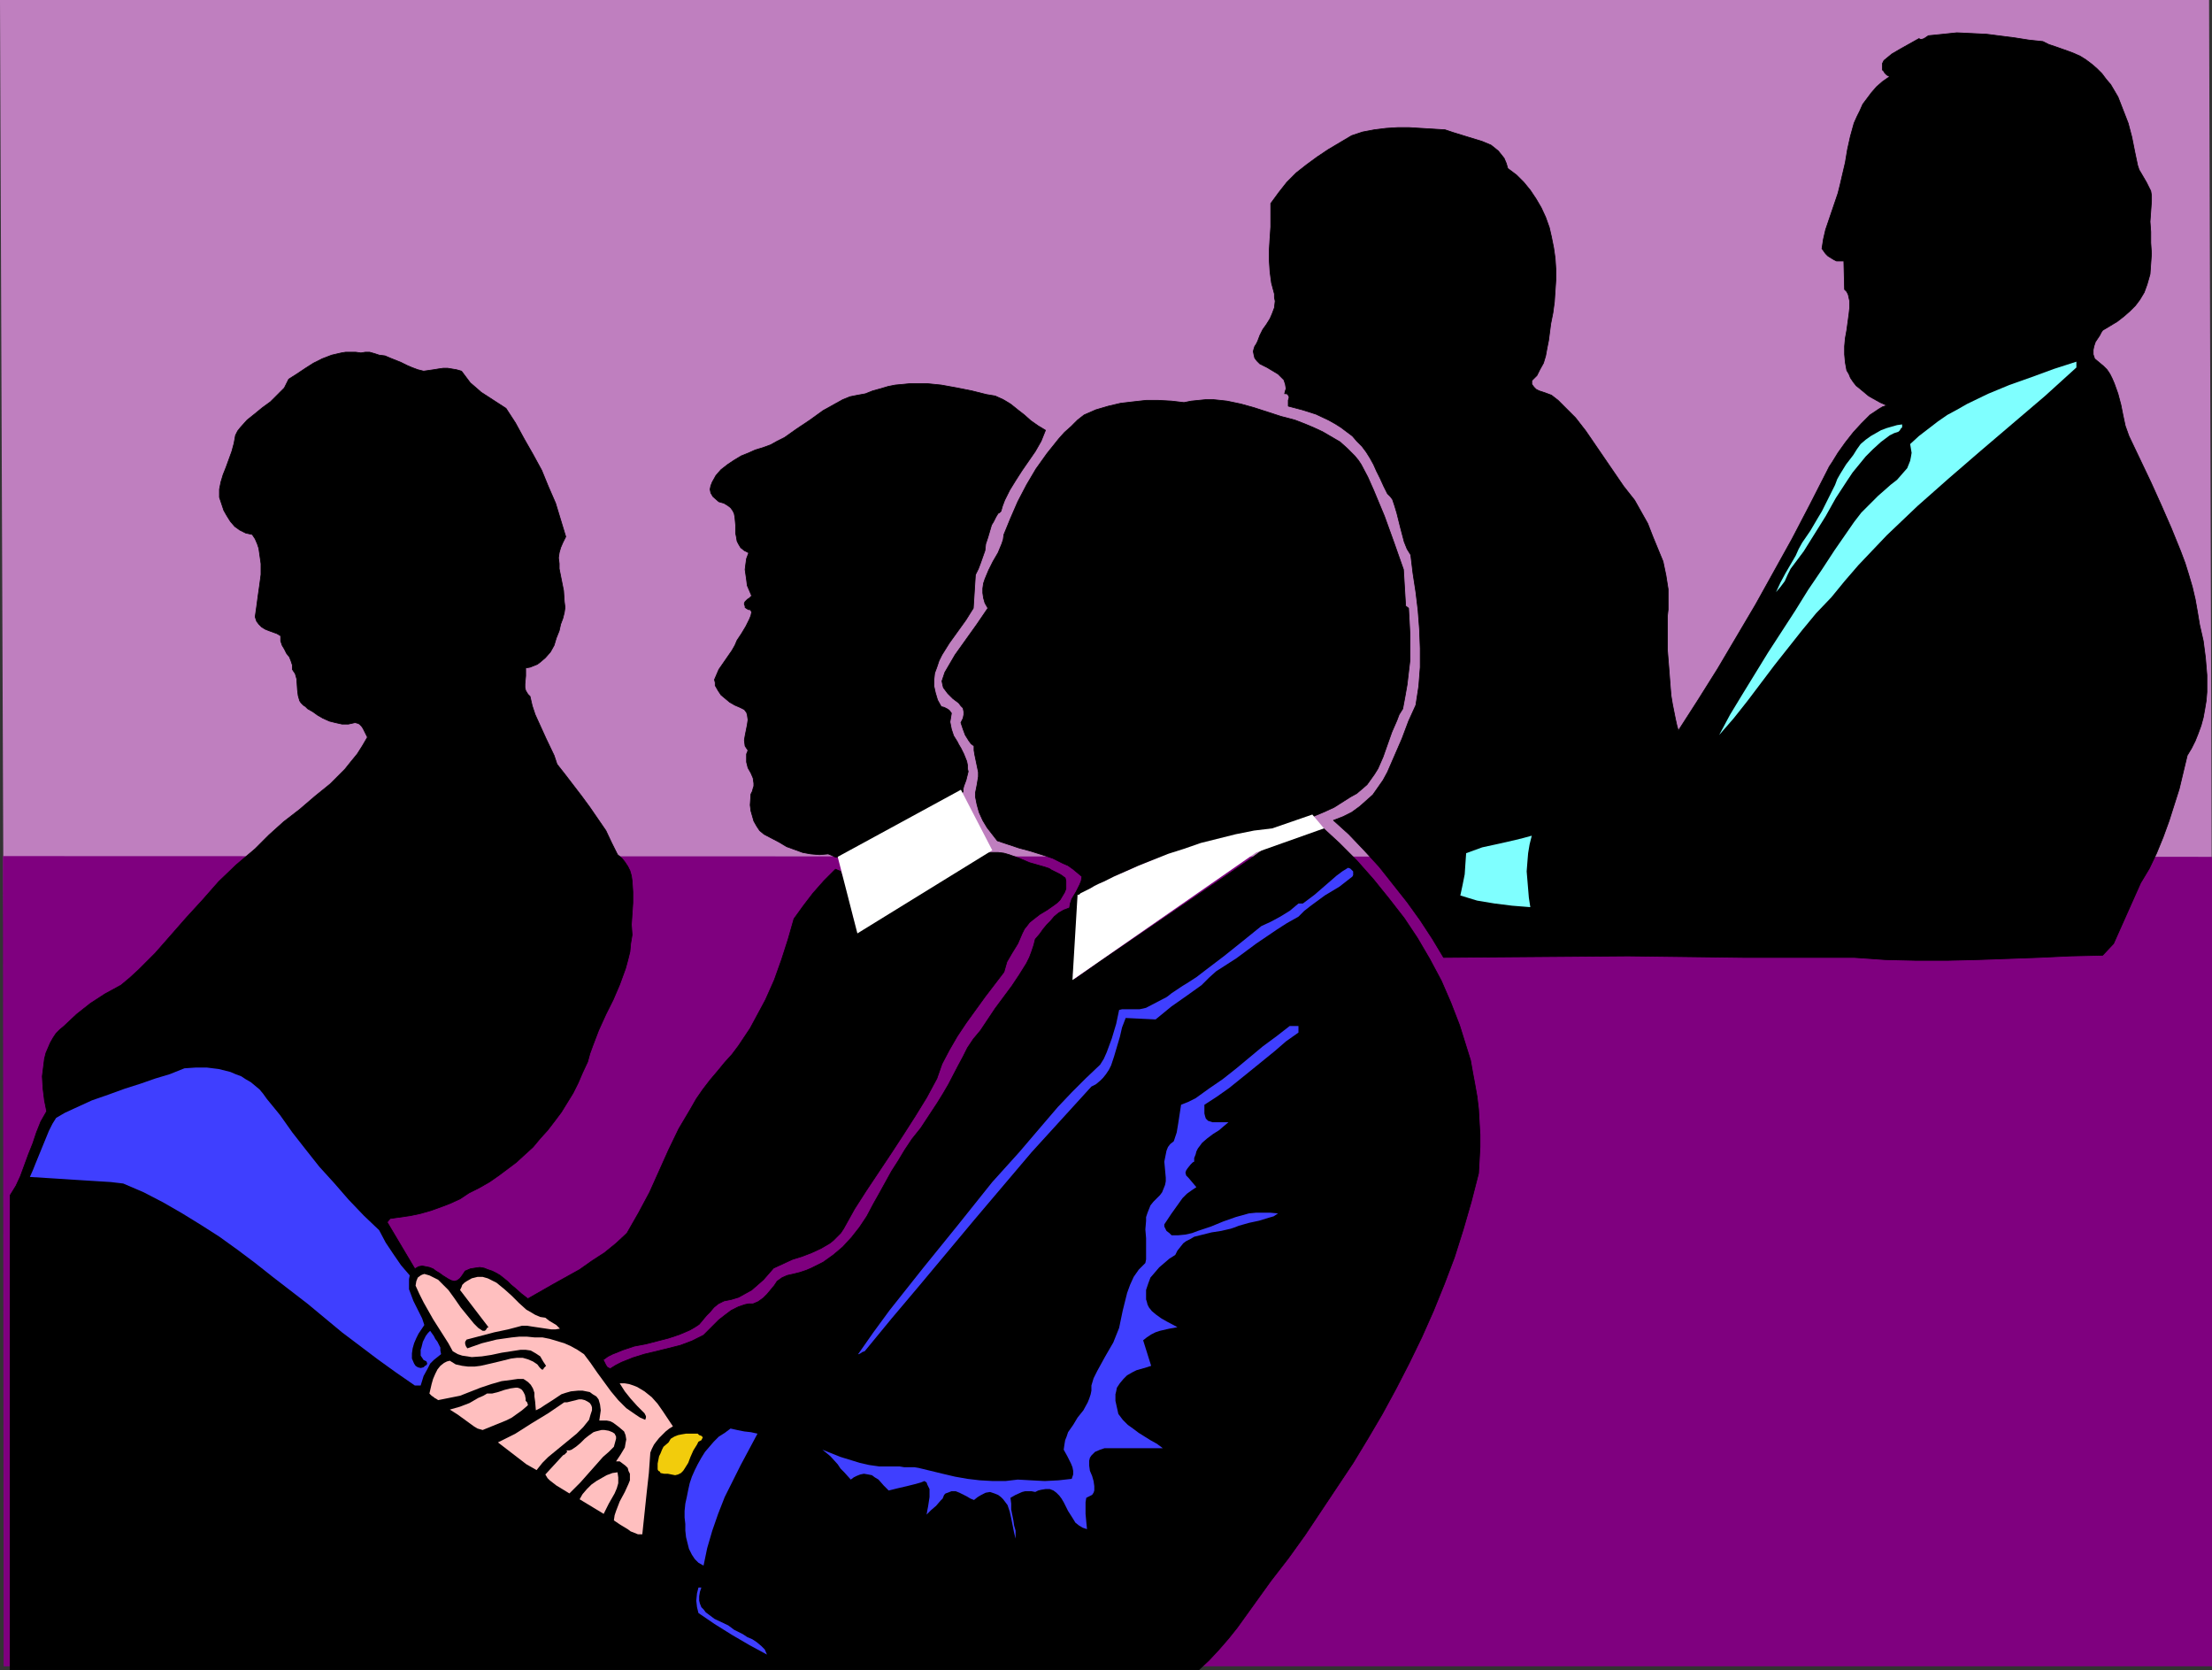 <?xml version="1.0" encoding="UTF-8" standalone="no"?>
<svg
   version="1.0"
   width="129.724mm"
   height="97.932mm"
   id="svg21"
   sodipodi:docname="Seminar 3.wmf"
   xmlns:inkscape="http://www.inkscape.org/namespaces/inkscape"
   xmlns:sodipodi="http://sodipodi.sourceforge.net/DTD/sodipodi-0.dtd"
   xmlns="http://www.w3.org/2000/svg"
   xmlns:svg="http://www.w3.org/2000/svg">
  <rect width="100%" height="100%" fill="#333333" stroke="none"/>
  <sodipodi:namedview
     id="namedview21"
     pagecolor="#ffffff"
     bordercolor="#000000"
     borderopacity="0.25"
     inkscape:showpageshadow="2"
     inkscape:pageopacity="0.0"
     inkscape:pagecheckerboard="0"
     inkscape:deskcolor="#d1d1d1"
     inkscape:document-units="mm" />
  <defs
     id="defs1">
    <pattern
       id="WMFhbasepattern"
       patternUnits="userSpaceOnUse"
       width="6"
       height="6"
       x="0"
       y="0" />
  </defs>
  <path
     style="fill:#bf7fbf;fill-opacity:1;fill-rule:evenodd;stroke:none"
     d="M 490.294,211.853 489.647,0 H 0 l 0.808,211.853 z"
     id="path1" />
  <path
     style="fill:#7f007f;fill-opacity:1;fill-rule:evenodd;stroke:none"
     d="M 490.294,369.248 V 189.876 L 0.646,189.714 0.808,369.248 Z"
     id="path2" />
  <path
     style="fill:#000000;fill-opacity:1;fill-rule:evenodd;stroke:#000000;stroke-width:0.162px;stroke-linecap:round;stroke-linejoin:round;stroke-miterlimit:4;stroke-dasharray:none;stroke-opacity:1"
     d="m 207.817,244.334 1.293,-2.101 1.131,-1.939 2.101,-4.04 1.131,-2.101 0.97,-1.939 1.293,-1.939 1.616,-1.939 1.616,-2.424 1.616,-2.424 3.717,-5.009 1.616,-2.424 1.616,-2.586 0.646,-1.293 0.485,-1.293 0.485,-1.454 0.323,-1.293 0.97,-1.131 0.808,-1.131 0.808,-0.97 0.808,-0.808 0.808,-0.97 0.97,-0.808 1.131,-0.646 1.293,-0.485 0.162,-0.97 0.323,-0.97 0.97,-1.616 0.808,-1.616 0.323,-0.808 0.162,-0.97 -0.97,-0.808 -0.97,-0.808 -1.131,-0.808 -1.131,-0.485 -2.262,-1.131 -2.424,-0.808 -2.586,-0.808 -2.424,-0.646 -2.424,-0.808 -2.424,-0.808 -1.131,-1.454 -1.131,-1.454 -0.97,-1.616 -0.808,-1.778 -0.485,-1.778 -0.323,-1.616 v -0.97 l 0.323,-1.616 0.162,-0.97 0.162,-0.97 v -0.97 l -0.808,-3.878 -0.162,-0.97 v -0.97 l -0.646,-0.485 -0.485,-0.646 -0.808,-1.293 -0.485,-1.293 -0.485,-1.454 0.485,-0.97 0.162,-0.808 v -0.646 l -0.162,-0.808 -0.485,-0.485 -0.485,-0.646 -1.293,-0.97 -1.131,-1.131 -0.485,-0.646 -0.485,-0.646 -0.162,-0.646 -0.162,-0.808 0.323,-0.97 0.323,-0.97 1.131,-1.939 1.131,-1.939 2.424,-3.394 2.424,-3.394 2.424,-3.555 -0.646,-1.131 -0.323,-1.131 -0.162,-1.131 v -0.97 l 0.162,-1.131 0.323,-0.97 0.808,-1.939 0.97,-1.939 1.131,-1.939 0.808,-1.939 0.323,-0.97 0.162,-1.131 1.454,-3.555 1.616,-3.717 1.939,-3.717 2.101,-3.555 2.424,-3.394 2.586,-3.232 1.293,-1.454 1.454,-1.293 1.454,-1.454 1.454,-1.131 2.586,-1.131 2.747,-0.808 2.747,-0.646 2.747,-0.323 2.909,-0.323 h 2.747 l 2.909,0.162 2.747,0.323 1.616,-0.323 1.616,-0.162 1.616,-0.162 h 1.616 l 1.616,0.162 1.454,0.162 3.07,0.646 2.909,0.808 5.979,1.939 3.07,0.808 2.101,0.808 1.939,0.808 2.101,0.97 1.939,1.131 1.939,1.131 1.616,1.454 1.616,1.616 0.808,0.97 0.646,0.97 1.454,2.747 1.293,2.909 2.424,5.817 2.101,5.817 2.101,5.979 0.485,8.08 0.646,0.485 0.162,2.909 0.162,3.07 v 2.747 2.747 l -0.323,2.747 -0.323,2.747 -0.485,2.747 -0.485,2.586 -0.808,1.293 -0.485,1.293 -1.131,2.586 -1.939,5.494 -1.131,2.586 -0.808,1.293 -0.808,1.131 -0.808,1.131 -1.131,0.97 -1.131,0.97 -1.454,0.808 -1.778,1.131 -1.778,1.131 -2.101,0.97 -1.939,0.808 -1.939,0.808 -2.101,0.646 -4.202,1.131 -4.202,0.97 -4.202,0.808 -4.202,0.97 -4.363,1.131 -3.232,0.808 -3.232,0.97 -3.232,1.131 -2.909,1.131 -3.07,1.293 -2.909,1.293 -2.909,1.454 -3.07,1.454 -0.808,0.97 -0.808,0.97 -0.485,1.131 -0.485,1.131 -0.162,1.131 -0.162,1.293 -0.162,2.586 v 2.586 l -0.162,2.586 -0.323,2.424 -0.323,1.293 -0.323,1.131 0.162,0.646 0.162,0.323 0.162,0.162 5.494,-3.878 5.494,-3.717 11.15,-7.595 11.15,-7.595 5.656,-3.878 5.494,-4.04 2.586,-0.646 2.586,-0.808 2.586,-0.808 2.424,-0.97 4.04,3.717 3.878,3.878 3.717,4.202 3.394,4.202 3.394,4.363 2.909,4.363 2.747,4.686 2.586,4.848 2.101,4.848 1.939,5.01 1.616,5.171 0.808,2.586 0.485,2.747 0.485,2.586 0.485,2.747 0.323,2.747 0.162,2.909 0.162,2.747 v 2.747 l -0.162,2.909 -0.162,2.909 -1.616,6.302 -1.778,6.141 -1.939,6.141 -2.262,5.979 -2.424,5.979 -2.586,5.817 -2.747,5.656 -2.909,5.656 -3.07,5.656 -3.232,5.494 -3.232,5.333 -3.555,5.333 -3.555,5.333 -3.555,5.333 -3.717,5.171 -3.878,5.01 -3.717,5.171 -3.717,5.171 -1.939,2.424 -2.101,2.424 -2.262,2.424 -2.262,2.101 H 2.262 V 264.857 l 1.293,-2.101 0.97,-2.101 1.778,-4.848 0.97,-2.424 0.808,-2.424 0.97,-2.424 1.293,-2.262 -0.485,-2.424 -0.323,-2.586 -0.162,-2.747 0.323,-2.586 0.162,-1.293 0.323,-1.293 0.485,-1.131 0.485,-1.131 0.646,-1.131 0.646,-0.97 0.808,-0.808 0.97,-0.808 2.747,-2.586 3.07,-2.424 3.232,-2.101 1.778,-0.97 1.778,-0.97 1.939,-1.616 1.939,-1.778 3.717,-3.717 6.949,-7.918 3.555,-3.878 3.555,-4.04 3.878,-3.717 2.101,-1.778 2.101,-1.778 1.454,-1.454 1.616,-1.616 3.232,-2.909 3.555,-2.747 3.394,-2.909 3.394,-2.747 1.616,-1.616 1.616,-1.616 1.293,-1.616 1.454,-1.778 1.131,-1.778 1.131,-1.939 -0.485,-0.97 -0.485,-0.97 -0.323,-0.485 -0.485,-0.485 -0.323,-0.162 -0.646,-0.162 -1.454,0.323 h -1.454 l -1.454,-0.323 -1.293,-0.323 -1.454,-0.646 -1.131,-0.646 -1.131,-0.808 -1.131,-0.646 -0.485,-0.485 -0.485,-0.323 -0.485,-0.485 -0.323,-0.485 -0.323,-1.131 -0.162,-1.293 -0.162,-2.424 -0.323,-1.131 -0.323,-0.485 -0.323,-0.485 v -0.97 l -0.323,-0.97 -0.323,-0.808 -0.646,-0.808 -0.485,-0.97 -0.485,-0.808 -0.323,-0.97 v -1.131 l -0.808,-0.485 -1.778,-0.646 -0.808,-0.323 -0.808,-0.485 -0.646,-0.646 -0.485,-0.646 -0.323,-0.97 0.162,-1.131 0.162,-1.131 0.323,-2.424 0.323,-2.262 0.323,-2.424 v -2.424 l -0.323,-2.262 -0.162,-1.131 -0.323,-0.97 -0.485,-1.131 -0.646,-0.97 -1.454,-0.323 -1.293,-0.646 -1.131,-0.808 -0.97,-1.131 -0.808,-1.293 -0.646,-1.131 -0.485,-1.454 -0.485,-1.454 v -1.778 l 0.323,-1.616 0.485,-1.616 0.646,-1.616 0.646,-1.778 0.646,-1.778 0.485,-1.778 0.323,-1.778 0.485,-0.97 0.646,-0.808 1.454,-1.616 1.616,-1.293 1.778,-1.454 1.778,-1.293 1.616,-1.616 1.454,-1.454 0.485,-0.97 0.485,-0.97 1.778,-1.131 1.939,-1.293 1.778,-1.131 1.939,-0.97 2.101,-0.808 2.101,-0.485 0.97,-0.162 h 1.131 1.131 l 1.131,0.162 0.97,-0.162 h 0.97 l 1.131,0.323 0.97,0.323 1.293,0.162 1.131,0.485 2.424,0.97 1.293,0.646 1.131,0.485 1.293,0.485 1.293,0.323 2.262,-0.323 0.97,-0.162 1.131,-0.162 h 0.97 l 0.97,0.162 0.97,0.162 1.131,0.323 0.97,1.293 0.97,1.293 1.131,0.97 1.293,1.131 2.747,1.778 2.747,1.778 2.101,3.232 1.939,3.555 1.939,3.394 1.939,3.555 1.454,3.555 1.616,3.717 1.131,3.717 1.131,3.717 -0.646,1.293 -0.485,1.131 -0.323,1.131 -0.162,1.131 0.162,1.293 v 1.131 l 0.485,2.424 0.485,2.424 0.162,2.424 0.162,1.293 -0.162,1.131 -0.323,1.293 -0.485,1.293 -0.323,1.454 -0.646,1.616 -0.485,1.616 -0.808,1.454 -1.131,1.293 -1.131,0.97 -0.646,0.485 -0.808,0.323 -0.808,0.323 -0.97,0.162 v 0.808 0.97 l -0.162,1.778 v 0.808 l 0.162,0.646 0.485,0.808 0.485,0.485 0.485,2.101 0.646,1.939 0.808,1.778 0.808,1.778 0.808,1.778 1.778,3.717 0.646,1.939 1.778,2.262 3.717,4.848 1.778,2.424 1.778,2.586 1.778,2.586 1.293,2.747 1.293,2.586 0.97,0.808 0.646,0.808 0.646,0.97 0.485,0.97 0.323,1.131 0.162,1.131 0.162,2.424 v 2.424 l -0.162,2.424 -0.162,2.424 0.162,2.262 -0.323,1.939 -0.162,1.778 -0.485,1.939 -0.485,1.778 -1.293,3.555 -1.454,3.394 -1.616,3.232 -1.616,3.555 -1.293,3.394 -0.646,1.778 -0.485,1.778 -1.131,2.424 -0.97,2.262 -1.131,2.262 -1.293,2.101 -1.293,2.101 -1.454,1.939 -1.616,2.101 -1.616,1.778 -1.616,1.939 -1.778,1.616 -1.939,1.778 -1.939,1.454 -1.939,1.454 -2.101,1.454 -2.262,1.293 -2.262,1.131 -1.939,1.293 -2.101,0.97 -2.101,0.808 -2.262,0.808 -2.262,0.646 -2.262,0.485 -4.525,0.646 -0.646,0.808 6.141,10.342 0.808,-0.485 0.808,-0.162 0.808,0.162 0.808,0.162 0.808,0.323 0.646,0.485 0.808,0.485 0.646,0.485 1.293,0.808 0.646,0.323 0.646,0.162 0.646,-0.162 0.646,-0.485 0.485,-0.646 0.323,-0.485 0.323,-0.485 1.131,-0.485 0.97,-0.162 1.131,-0.162 0.97,0.162 0.808,0.323 0.97,0.323 0.97,0.485 0.808,0.485 1.616,1.293 0.808,0.808 0.808,0.646 1.454,1.293 1.454,1.131 5.656,-3.232 5.818,-3.232 2.747,-1.939 2.747,-1.778 2.586,-2.101 2.424,-2.262 1.293,-2.262 1.293,-2.262 2.424,-4.525 4.202,-9.373 2.262,-4.686 2.586,-4.363 1.293,-2.262 1.454,-2.101 1.616,-2.101 1.778,-2.101 1.454,-1.778 1.616,-1.778 1.454,-1.939 1.293,-1.939 1.293,-1.939 1.131,-2.101 2.262,-4.202 1.939,-4.363 1.616,-4.525 1.454,-4.525 1.293,-4.525 2.101,-2.909 2.101,-2.747 2.424,-2.747 1.293,-1.293 1.293,-1.293 1.131,0.485 0.646,1.616 0.646,1.616 0.646,3.394 0.485,1.778 0.323,1.778 0.646,1.454 0.808,1.616 6.141,-3.717 6.302,-3.878 6.141,-3.878 6.141,-3.717 0.97,-0.808 0.97,-0.808 0.97,-0.485 0.97,-0.162 h 1.131 0.97 l 1.293,0.162 1.131,0.323 2.262,0.808 2.262,0.97 2.262,0.646 1.131,0.323 0.97,0.323 0.485,0.323 0.646,0.323 1.293,0.646 0.485,0.323 0.646,0.485 0.162,0.646 v 0.646 1.131 l -0.323,0.808 -0.485,0.808 -0.485,0.808 -0.646,0.646 -0.646,0.485 -1.616,1.131 -1.616,0.97 -1.454,1.131 -0.808,0.646 -0.485,0.646 -0.646,0.808 -0.485,0.97 -0.485,1.131 -0.485,1.131 -1.293,2.101 -1.131,1.939 -0.323,1.131 -0.323,1.131 -4.202,5.494 -2.101,2.909 -2.101,2.909 -1.939,2.909 -1.778,3.07 -1.616,3.07 -1.131,3.232 -2.262,4.202 -2.586,4.202 -2.586,4.04 -2.747,4.202 -5.494,8.241 -2.586,4.04 -2.424,4.363 -0.646,0.97 -0.808,0.808 -0.808,0.808 -0.808,0.646 -1.939,1.131 -2.101,0.97 -2.101,0.808 -2.101,0.646 -2.101,0.97 -2.101,0.97 -2.262,2.586 -1.293,1.131 -1.293,1.131 -1.454,0.808 -1.454,0.808 -1.616,0.485 -1.616,0.323 -1.293,0.646 -0.97,0.808 -0.808,0.97 -0.808,0.808 -0.808,0.97 -0.808,0.97 -0.97,0.646 -1.131,0.646 -1.131,0.485 -1.131,0.485 -2.424,0.808 -5.01,1.293 -2.586,0.485 -2.424,0.808 -2.424,0.97 -0.97,0.485 -1.131,0.808 0.162,0.162 0.162,0.323 0.323,0.646 0.323,0.485 0.323,0.162 0.323,0.162 1.293,-0.808 1.293,-0.646 2.424,-0.97 2.586,-0.808 2.747,-0.646 5.171,-1.293 2.586,-0.97 1.293,-0.646 1.293,-0.646 1.131,-1.131 0.485,-0.485 0.646,-0.646 1.131,-1.131 1.454,-1.131 1.293,-0.97 1.616,-0.808 1.454,-0.485 0.808,-0.162 h 0.97 l 1.131,-0.485 1.131,-0.808 0.808,-0.808 0.808,-0.97 0.808,-0.97 0.646,-0.97 1.131,-0.808 1.131,-0.485 1.454,-0.323 1.293,-0.323 1.454,-0.485 1.131,-0.485 1.293,-0.646 1.293,-0.646 2.262,-1.616 2.101,-1.778 1.939,-2.101 1.778,-2.262 1.616,-2.424 1.454,-2.747 1.454,-2.586 2.586,-4.686 1.454,-2.262 1.454,-2.424 1.616,-2.424 1.939,-2.424 z"
     id="path3" />
  <path
     style="fill:#3f3fff;fill-opacity:1;fill-rule:evenodd;stroke:none"
     d="m 12.443,247.728 1.939,-1.131 2.101,-0.97 3.878,-1.778 3.717,-1.293 3.555,-1.293 3.555,-1.131 3.232,-1.131 3.232,-0.97 3.232,-1.293 2.424,-0.162 h 2.586 l 2.586,0.323 2.586,0.646 1.131,0.485 1.293,0.485 0.97,0.646 1.131,0.646 0.97,0.808 0.97,0.808 0.808,0.97 0.808,1.131 2.909,3.555 2.747,3.878 2.909,3.717 3.07,3.878 3.232,3.555 3.232,3.717 3.394,3.555 3.394,3.232 1.454,2.747 1.616,2.424 1.778,2.586 1.939,2.262 -0.162,0.808 v 0.808 1.454 l 0.485,1.293 0.485,1.293 1.293,2.586 0.646,1.293 0.485,1.454 -1.293,1.939 -0.485,0.97 -0.485,1.131 -0.323,1.131 -0.162,1.131 v 1.131 l 0.485,1.131 0.323,0.485 0.485,0.323 0.646,0.162 0.646,-0.162 0.323,-0.323 0.323,-0.162 0.162,-0.323 -0.162,-0.485 -0.646,-0.323 -0.323,-0.485 -0.323,-0.485 v -0.646 -0.646 l 0.162,-0.485 0.323,-1.293 0.323,-0.646 0.323,-0.646 0.485,-0.646 0.485,-0.485 0.808,1.131 0.323,0.646 0.485,0.646 0.646,1.293 v 0.646 l 0.162,0.808 -0.808,0.646 -0.808,0.646 -0.808,0.808 -0.485,0.97 -0.97,1.778 -0.646,2.101 h -1.293 l -4.202,-2.909 -4.04,-2.909 -7.918,-5.979 -7.595,-6.302 -7.757,-5.979 -3.878,-3.07 -3.878,-2.909 -4.04,-2.909 -4.04,-2.586 -4.202,-2.586 -4.202,-2.424 -4.363,-2.262 -4.525,-1.939 -2.747,-0.323 -2.586,-0.162 -5.171,-0.323 -5.01,-0.323 -5.171,-0.323 0.646,-1.454 0.646,-1.616 1.454,-3.555 1.454,-3.555 0.808,-1.616 z"
     id="path4" />
  <path
     style="fill:#ffbfbf;fill-opacity:1;fill-rule:evenodd;stroke:none"
     d="m 94.051,282.309 1.131,0.323 0.97,0.485 0.97,0.485 0.808,0.808 1.454,1.454 1.293,1.778 1.454,2.101 1.454,1.778 1.454,1.778 0.97,0.97 0.97,0.646 h 0.485 l 0.323,-0.323 0.162,-0.323 0.323,-0.162 -6.302,-8.241 0.323,-0.646 0.162,-0.485 0.485,-0.485 0.485,-0.323 1.131,-0.646 1.293,-0.323 h 1.131 l 1.131,0.323 0.97,0.485 0.97,0.485 1.778,1.454 1.616,1.454 1.616,1.616 1.616,1.454 1.131,0.646 0.808,0.485 1.131,0.485 1.131,0.162 0.808,0.646 0.808,0.485 0.808,0.485 0.808,0.808 -0.97,0.162 h -0.97 l -4.363,-0.646 -0.97,-0.162 h -1.131 l -3.07,0.808 -3.07,0.646 -6.141,1.616 -0.323,0.485 v 0.485 l 0.162,0.485 0.323,0.485 3.232,-1.131 3.232,-0.808 3.394,-0.485 1.616,-0.162 h 1.778 l 1.616,0.162 h 1.778 l 1.616,0.323 1.616,0.485 1.616,0.485 1.454,0.646 1.454,0.808 1.454,0.97 1.454,1.939 1.454,2.101 3.07,4.202 1.616,1.939 1.778,1.778 2.101,1.454 0.97,0.646 1.131,0.485 0.162,-0.485 v -0.323 l -0.162,-0.323 -0.162,-0.323 -1.616,-1.616 -1.454,-1.616 -1.293,-1.616 -1.131,-1.778 h 1.131 l 0.97,0.162 0.97,0.323 0.808,0.323 0.808,0.485 0.808,0.485 1.616,1.293 1.293,1.454 1.131,1.616 2.262,3.394 -0.808,0.485 -0.808,0.646 -0.646,0.646 -0.808,0.808 -0.646,0.808 -0.485,0.646 -0.485,0.97 -0.323,0.808 -0.323,4.525 -0.485,4.363 -0.97,9.211 h -0.97 l -0.808,-0.323 -0.808,-0.323 -0.646,-0.485 -1.616,-0.97 -1.454,-0.97 0.162,-1.131 0.323,-0.97 0.808,-2.101 1.131,-2.101 0.808,-1.778 0.323,-0.808 v -0.808 -0.646 l -0.323,-0.646 -0.162,-0.646 -0.485,-0.485 -0.646,-0.485 -0.646,-0.485 h -0.808 l 0.97,-1.454 0.485,-0.808 0.485,-0.808 0.162,-0.97 0.162,-0.808 -0.162,-0.97 -0.323,-0.808 -1.131,-0.97 -1.293,-0.97 -0.646,-0.323 -0.808,-0.162 h -0.808 -0.808 l 0.162,-1.131 0.162,-1.131 -0.162,-1.293 -0.323,-1.131 -0.485,-0.646 -0.808,-0.485 -0.646,-0.485 -0.808,-0.162 -0.808,-0.162 h -0.97 l -1.616,0.162 -1.131,0.323 -0.97,0.323 -1.939,1.293 -1.778,1.131 -0.97,0.646 -0.97,0.485 -0.162,-1.939 -0.162,-1.131 v -0.808 l -0.323,-0.97 -0.485,-0.808 -0.646,-0.646 -0.97,-0.646 h -1.293 l -1.131,0.162 -2.424,0.323 -2.262,0.646 -2.424,0.808 -4.525,1.778 -2.424,0.485 -2.424,0.485 -0.485,-0.323 -0.323,-0.162 -0.162,-0.162 -0.485,-0.323 -0.485,-0.485 0.485,-2.101 0.323,-1.131 0.485,-1.131 0.485,-0.97 0.646,-0.808 0.808,-0.646 0.646,-0.323 0.646,-0.162 1.293,0.808 1.454,0.323 1.293,0.162 h 1.454 l 1.293,-0.162 1.454,-0.323 2.747,-0.646 2.586,-0.646 1.293,-0.162 h 1.293 l 1.131,0.323 1.131,0.485 0.97,0.646 0.485,0.646 0.485,0.485 h 0.323 l 0.162,-0.323 0.485,-0.485 -0.646,-0.97 -0.646,-1.131 -0.97,-0.646 -1.131,-0.646 -1.131,-0.162 h -1.131 l -2.101,0.323 -2.101,0.323 -2.262,0.485 -2.101,0.323 -2.262,0.162 -0.97,-0.162 -1.131,-0.162 -0.97,-0.323 -1.131,-0.646 -0.97,-1.778 -1.131,-1.778 -1.131,-1.778 -1.131,-1.778 -2.101,-3.717 -0.97,-1.939 -0.808,-1.778 0.162,-0.97 0.323,-0.808 0.646,-0.485 0.323,-0.162 z"
     id="path5" />
  <path
     style="fill:#ffbfbf;fill-opacity:1;fill-rule:evenodd;stroke:none"
     d="m 107.949,308.811 h 0.646 0.485 l 1.293,-0.323 1.454,-0.485 1.293,-0.323 1.131,-0.162 h 0.485 l 0.485,0.162 0.485,0.323 0.323,0.485 0.323,0.646 0.162,0.808 v 0.162 0.323 l 0.323,0.323 0.162,0.485 v 0.162 l -0.162,0.162 -1.131,0.97 -1.131,0.808 -1.131,0.808 -1.293,0.646 -5.171,2.101 -1.131,-0.323 -0.808,-0.485 -1.778,-1.293 -1.778,-1.293 -1.778,-1.131 2.262,-0.646 2.101,-0.808 1.939,-1.131 1.131,-0.485 z"
     id="path6" />
  <path
     style="fill:#ffbfbf;fill-opacity:1;fill-rule:evenodd;stroke:none"
     d="m 125.078,310.75 h 0.646 l 0.646,-0.162 1.293,-0.323 0.646,-0.162 h 0.646 l 0.646,0.162 0.646,0.323 0.485,0.323 0.323,0.485 0.162,0.485 v 0.646 l -0.323,0.97 -0.323,1.131 -1.293,1.616 -1.454,1.454 -6.302,5.171 -1.293,1.293 -1.293,1.616 -2.262,-1.293 -2.101,-1.616 -2.101,-1.616 -2.101,-1.616 3.878,-1.939 3.555,-2.262 3.717,-2.262 z"
     id="path7" />
  <path
     style="fill:#ffbfbf;fill-opacity:1;fill-rule:evenodd;stroke:none"
     d="m 124.593,322.708 0.323,-0.323 h 0.162 l 0.162,-0.162 0.323,-0.323 0.162,-0.162 -0.162,-0.323 h 0.646 l 0.485,-0.162 0.97,-0.646 0.97,-0.808 0.97,-0.97 0.808,-0.646 1.131,-0.808 0.485,-0.162 0.646,-0.162 0.646,-0.162 h 0.646 l 0.97,0.162 0.808,0.323 0.485,0.323 0.162,0.323 0.162,0.323 v 0.485 l -0.485,1.778 -1.131,1.131 -1.293,1.131 -5.01,5.656 -1.293,1.293 -1.131,1.131 -2.909,-1.778 -1.454,-1.131 -0.485,-0.485 -0.485,-0.808 z"
     id="path8" />
  <path
     style="fill:#ffbfbf;fill-opacity:1;fill-rule:evenodd;stroke:none"
     d="m 136.875,326.264 0.162,1.131 v 1.293 l -0.323,1.131 -0.485,1.131 -1.293,2.262 -1.131,2.262 -5.333,-3.232 0.646,-1.131 0.97,-1.131 0.97,-0.97 1.131,-0.808 1.131,-0.646 1.131,-0.646 1.293,-0.485 z"
     id="path9" />
  <path
     style="fill:#f2cc0c;fill-opacity:1;fill-rule:evenodd;stroke:none"
     d="m 148.187,319.638 0.485,-0.808 0.808,-0.485 0.808,-0.323 0.808,-0.162 0.97,-0.162 h 0.808 1.778 l 0.323,0.323 0.485,0.162 0.162,0.162 0.162,0.162 -0.162,0.323 -0.162,0.323 -0.646,0.323 -0.323,0.646 -0.808,1.293 -0.646,1.454 -0.485,1.293 -0.808,1.293 -0.323,0.485 -0.485,0.485 -0.646,0.323 -0.646,0.162 -0.808,-0.162 -0.808,-0.162 h -0.808 l -0.808,-0.162 -0.162,-0.323 -0.323,-0.162 -0.162,-0.323 v -0.485 -0.808 l 0.162,-0.808 0.162,-0.808 0.323,-0.646 0.323,-0.808 0.323,-0.646 z"
     id="path10" />
  <path
     style="fill:#3f3fff;fill-opacity:1;fill-rule:evenodd;stroke:none"
     d="m 161.923,316.568 1.454,0.323 1.616,0.323 1.454,0.162 1.454,0.323 -3.717,6.949 -1.778,3.555 -1.778,3.555 -1.454,3.717 -1.293,3.717 -1.131,3.878 -0.808,3.878 -1.131,-0.646 -0.808,-0.808 -0.646,-0.97 -0.646,-1.293 -0.323,-1.293 -0.323,-1.293 -0.162,-1.454 v -1.454 l -0.162,-1.454 v -1.454 l 0.162,-1.616 0.323,-1.454 0.323,-1.616 0.323,-1.454 0.485,-1.454 0.646,-1.454 0.646,-1.293 0.808,-1.454 0.808,-1.293 1.939,-2.262 1.131,-1.131 1.293,-0.808 z"
     id="path11" />
  <path
     style="fill:#3f3fff;fill-opacity:1;fill-rule:evenodd;stroke:none"
     d="m 154.813,351.796 h 0.646 l -0.323,0.97 -0.162,0.97 v 0.97 l 0.162,0.646 0.323,0.808 0.485,0.485 0.485,0.646 0.646,0.485 1.293,0.97 3.07,1.454 1.293,0.97 0.97,0.485 0.97,0.485 0.97,0.646 1.131,0.485 0.97,0.646 0.97,0.808 0.808,0.808 0.485,1.131 -3.878,-2.101 -3.878,-2.262 -3.878,-2.424 -3.555,-2.424 -0.323,-1.293 -0.162,-1.454 0.162,-1.616 z"
     id="path12" />
  <path
     style="fill:#000000;fill-opacity:1;fill-rule:evenodd;stroke:#000000;stroke-width:0.162px;stroke-linecap:round;stroke-linejoin:round;stroke-miterlimit:4;stroke-dasharray:none;stroke-opacity:1"
     d="m 167.417,99.705 1.616,-0.485 1.778,-0.646 1.454,-0.808 1.616,-0.808 2.747,-1.939 2.909,-1.939 2.909,-2.101 2.909,-1.616 1.454,-0.808 1.616,-0.646 1.616,-0.323 1.778,-0.323 1.616,-0.646 1.778,-0.485 1.616,-0.485 1.616,-0.323 1.778,-0.162 1.616,-0.162 h 3.555 l 3.232,0.323 3.555,0.646 3.232,0.646 3.232,0.808 0.97,0.162 0.97,0.162 1.778,0.808 1.616,0.97 1.616,1.293 1.454,1.131 1.454,1.293 1.616,1.131 1.616,0.97 -0.97,2.424 -1.293,2.262 -2.909,4.202 -1.454,2.262 -1.293,2.101 -1.131,2.262 -0.485,1.293 -0.323,1.131 -0.323,0.323 -0.323,0.162 -0.485,0.808 -0.485,0.97 -0.485,0.808 -0.808,2.747 -0.485,1.454 -0.162,1.454 -0.97,2.747 -0.485,1.293 -0.646,1.293 v -0.162 l -0.485,7.595 -1.616,2.586 -3.717,5.171 -1.616,2.586 -0.646,1.293 -0.485,1.454 -0.485,1.293 -0.162,1.454 v 1.454 l 0.323,1.454 0.485,1.616 0.808,1.454 0.646,0.162 0.646,0.323 0.485,0.323 0.485,0.646 -0.162,0.97 -0.162,0.97 0.162,0.808 0.162,0.808 0.485,1.454 0.808,1.293 0.323,0.646 0.485,0.808 0.646,1.293 0.323,0.808 0.323,0.808 0.162,0.808 v 0.808 l 0.162,0.646 -0.162,0.646 -0.323,1.293 -0.485,1.293 -0.162,0.646 v 0.646 l -4.525,2.747 -4.686,2.586 -4.848,2.586 -2.424,1.131 -2.424,1.131 -1.293,0.808 -1.293,0.808 -1.454,0.97 -1.131,0.808 -1.454,0.646 -0.646,0.162 -0.808,0.162 h -0.646 l -0.808,-0.162 -0.646,-0.323 -0.808,-0.323 -1.939,0.162 -1.939,-0.162 -1.778,-0.323 -1.778,-0.646 -1.778,-0.646 -1.616,-0.97 -3.394,-1.778 -0.97,-0.808 -0.646,-0.97 -0.646,-1.131 -0.323,-1.131 -0.323,-1.131 -0.162,-1.293 0.162,-2.424 0.323,-0.646 0.162,-0.646 0.162,-0.485 v -0.646 l -0.162,-1.131 -0.485,-1.131 -0.646,-1.131 -0.323,-1.293 v -0.485 -0.646 -0.646 l 0.323,-0.808 -0.323,-0.485 -0.323,-0.485 -0.162,-1.293 0.162,-0.97 0.485,-2.424 0.162,-1.131 -0.162,-1.131 -0.162,-0.485 -0.485,-0.646 -0.97,-0.485 -1.131,-0.485 -1.131,-0.646 -0.97,-0.808 -0.97,-0.808 -0.646,-0.97 -0.646,-1.131 v -0.646 l -0.162,-0.646 0.485,-1.131 0.485,-1.131 1.454,-2.101 1.454,-2.101 0.646,-1.131 0.485,-1.131 0.97,-1.454 0.485,-0.808 0.485,-0.808 0.808,-1.616 0.323,-0.808 0.162,-0.808 -0.323,-0.485 h -0.323 l -0.323,-0.162 -0.485,-0.323 v -0.323 l -0.162,-0.323 v -0.323 l 0.162,-0.323 0.485,-0.485 0.485,-0.323 0.485,-0.485 -0.485,-1.131 -0.485,-1.131 -0.162,-1.293 -0.162,-1.131 -0.162,-1.131 0.162,-1.293 0.162,-1.131 0.485,-1.293 -0.97,-0.485 -0.808,-0.646 -0.485,-0.808 -0.323,-0.646 -0.162,-0.97 -0.162,-0.808 v -1.778 l -0.162,-1.778 -0.162,-0.808 -0.323,-0.646 -0.485,-0.646 -0.646,-0.485 -0.808,-0.485 -1.131,-0.323 -1.293,-1.131 -0.485,-0.808 -0.162,-0.808 0.162,-0.808 0.323,-0.808 0.808,-1.454 1.131,-1.293 1.454,-1.131 1.454,-0.97 1.616,-0.97 1.616,-0.646 z"
     id="path13" />
  <path
     style="fill:#3f3fff;fill-opacity:1;fill-rule:evenodd;stroke:none"
     d="m 199.414,324.971 0.97,0.162 h 2.262 l 0.97,0.162 5.333,1.293 2.747,0.646 2.747,0.485 2.747,0.323 2.909,0.162 h 2.747 l 2.747,-0.323 2.909,0.162 3.07,0.162 3.07,-0.162 1.454,-0.162 1.454,-0.162 0.323,-0.97 v -0.808 l -0.162,-0.808 -0.323,-0.808 -0.808,-1.616 -0.808,-1.454 0.162,-1.131 0.162,-0.97 0.323,-0.808 0.323,-0.97 1.131,-1.616 0.97,-1.616 1.293,-1.616 0.97,-1.778 0.323,-0.808 0.323,-0.97 0.162,-0.808 v -1.131 l 0.485,-1.616 0.808,-1.616 1.778,-3.232 1.778,-3.07 0.646,-1.616 0.646,-1.616 0.808,-3.878 0.485,-1.939 0.485,-1.939 0.646,-1.778 0.808,-1.778 1.131,-1.616 0.646,-0.646 0.808,-0.808 0.162,-0.808 v -0.97 -1.778 -1.939 l -0.162,-1.939 0.162,-1.939 v -0.808 l 0.323,-0.97 0.323,-0.808 0.323,-0.808 0.646,-0.808 0.808,-0.808 0.646,-0.646 0.485,-0.646 0.323,-0.808 0.323,-0.808 0.162,-0.808 v -0.808 l -0.162,-1.778 -0.162,-1.778 0.162,-0.808 0.162,-0.808 0.162,-0.808 0.323,-0.808 0.485,-0.646 0.808,-0.646 0.323,-0.97 0.323,-0.97 0.323,-1.939 0.323,-2.101 0.323,-2.101 1.616,-0.646 1.616,-0.808 2.909,-2.101 3.07,-2.101 3.07,-2.424 2.909,-2.424 2.909,-2.424 3.07,-2.262 2.909,-2.262 h 1.939 v 1.454 l -2.747,1.939 -2.424,2.101 -5.171,4.202 -5.01,4.04 -2.747,1.939 -2.747,1.778 v 1.293 0.646 l 0.162,0.646 0.162,0.485 0.485,0.485 0.485,0.162 0.485,0.162 h 3.555 l -0.97,0.808 -1.131,0.97 -1.293,0.808 -1.293,0.97 -1.131,0.97 -0.97,1.293 -0.323,0.646 -0.162,0.646 -0.323,0.808 v 0.808 l -0.323,0.162 -0.485,0.485 -0.646,0.808 -0.323,0.485 -0.162,0.485 0.162,0.646 0.485,0.485 1.778,2.101 -0.97,0.646 -1.131,0.808 -0.97,0.97 -0.808,1.131 -1.616,2.262 -1.616,2.424 v 0.485 l 0.162,0.323 0.323,0.646 0.646,0.485 0.485,0.485 h 1.454 l 1.616,-0.162 1.454,-0.323 1.293,-0.485 2.909,-0.97 2.747,-1.131 2.747,-0.97 2.909,-0.808 1.616,-0.162 h 1.454 1.616 l 1.778,0.162 -0.97,0.646 -1.131,0.323 -2.101,0.646 -2.262,0.485 -2.262,0.646 -0.808,0.323 -0.97,0.323 -2.101,0.485 -2.101,0.323 -1.939,0.485 -1.939,0.485 -0.808,0.485 -0.97,0.485 -0.646,0.485 -0.646,0.808 -0.646,0.808 -0.485,0.97 -1.293,0.808 -1.131,0.97 -1.131,0.97 -0.97,1.131 -0.97,1.131 -0.485,1.293 -0.485,1.454 v 1.293 0.808 l 0.162,0.485 0.162,0.646 0.323,0.646 0.646,0.808 0.97,0.808 1.131,0.808 1.131,0.646 2.424,1.293 -0.808,0.162 -0.97,0.162 -2.101,0.485 -0.97,0.323 -0.97,0.485 -0.97,0.646 -0.808,0.646 1.778,5.656 -0.97,0.323 -2.262,0.646 -0.97,0.485 -1.131,0.646 -0.808,0.808 -0.808,0.97 -0.646,0.97 -0.162,0.808 -0.162,0.646 v 1.454 l 0.323,1.454 0.323,1.454 0.97,1.293 1.131,1.131 1.131,0.808 1.293,0.97 2.586,1.616 1.454,0.808 1.293,0.97 h -12.928 l -0.97,0.323 -1.131,0.485 -0.485,0.485 -0.323,0.323 -0.323,0.485 -0.162,0.646 v 0.485 0.646 l 0.162,1.131 0.485,1.131 0.323,1.131 0.162,1.131 v 0.485 0.485 l -0.162,0.485 -0.323,0.485 -0.646,0.323 -0.646,0.323 -0.162,0.97 v 0.808 1.778 l 0.162,1.778 0.162,1.616 -0.97,-0.323 -0.808,-0.485 -0.808,-0.646 -0.485,-0.808 -1.131,-1.778 -0.97,-1.939 -0.485,-0.808 -0.485,-0.646 -0.646,-0.646 -0.646,-0.485 -0.808,-0.323 h -0.97 l -0.97,0.162 -0.646,0.162 -0.646,0.323 -0.808,-0.162 h -0.808 -0.646 l -0.646,0.162 -1.454,0.646 -1.131,0.646 0.162,1.293 v 1.293 l 0.485,2.424 0.162,1.131 0.323,1.131 v 0.97 0.808 l -0.323,-1.293 -0.323,-1.616 -0.323,-1.616 -0.323,-1.454 -0.485,-1.454 -0.485,-0.646 -0.485,-0.646 -0.485,-0.485 -0.646,-0.485 -0.808,-0.323 -0.97,-0.323 -0.97,0.162 -0.97,0.485 -0.808,0.485 -0.808,0.646 -0.808,-0.323 -0.808,-0.485 -1.616,-0.808 -0.808,-0.323 h -0.97 l -0.808,0.323 -0.485,0.162 -0.323,0.323 -0.323,0.808 -0.485,0.485 -0.97,1.131 -1.131,0.97 -0.97,0.97 0.162,-0.97 0.162,-0.808 0.323,-2.101 v -0.808 -0.97 l -0.485,-0.97 -0.162,-0.485 -0.485,-0.323 -0.808,0.323 -1.131,0.323 -1.939,0.485 -2.101,0.485 -1.939,0.485 -1.131,-1.131 -1.131,-1.293 -0.808,-0.485 -0.646,-0.485 -0.808,-0.162 -0.97,-0.162 -0.808,0.162 -0.808,0.323 -0.646,0.323 -0.646,0.485 -1.454,-1.616 -0.808,-0.808 -0.646,-0.97 -1.616,-1.778 -0.97,-0.808 -0.808,-0.646 4.04,1.616 2.101,0.646 2.101,0.646 2.101,0.485 2.262,0.323 h 2.262 z"
     id="path14" />
  <path
     style="fill:#3f3fff;fill-opacity:1;fill-rule:evenodd;stroke:none"
     d="m 219.937,261.948 5.979,-6.625 5.656,-6.625 2.909,-3.394 3.07,-3.232 3.07,-3.07 3.232,-3.07 0.808,-1.293 0.646,-1.454 1.131,-3.07 0.97,-3.232 0.646,-3.07 0.646,-0.162 h 0.808 3.07 l 0.808,-0.162 0.646,-0.162 3.717,-1.939 0.646,-0.323 0.485,-0.323 0.808,-0.646 0.485,-0.323 0.485,-0.323 0.97,-0.646 0.485,-0.323 0.808,-0.485 2.262,-1.454 2.101,-1.616 4.04,-3.07 4.04,-3.232 4.202,-3.394 2.101,-0.97 2.101,-1.131 2.101,-1.293 1.939,-1.616 h 0.97 l 2.586,-1.939 2.424,-2.101 2.424,-2.101 1.293,-0.97 1.293,-0.808 0.485,0.162 0.485,0.485 0.162,0.162 v 0.323 0.485 l -0.162,0.323 -2.909,2.262 -3.232,1.939 -3.07,2.262 -1.454,1.131 -1.293,1.293 -2.586,1.454 -2.262,1.454 -4.525,3.07 -4.363,3.232 -2.262,1.454 -2.262,1.454 -1.616,1.454 -1.616,1.616 -3.394,2.424 -1.616,1.131 -1.616,1.131 -1.778,1.454 -1.778,1.454 -6.626,-0.323 -0.808,2.101 -0.485,2.101 -1.293,4.363 -0.646,1.939 -0.485,0.97 -0.646,0.97 -0.646,0.808 -0.646,0.646 -0.97,0.808 -0.97,0.485 -6.626,7.272 -6.626,7.272 -6.302,7.433 -6.302,7.433 -12.282,14.705 -6.141,7.272 -5.979,7.272 -0.485,0.162 -0.485,0.323 -0.323,0.162 h -0.162 v 0 l 3.394,-4.848 3.555,-4.848 3.717,-4.686 3.717,-4.686 7.595,-9.373 3.878,-4.848 z"
     id="path15" />
  <path
     style="fill:#000000;fill-opacity:1;fill-rule:evenodd;stroke:#000000;stroke-width:0.162px;stroke-linecap:round;stroke-linejoin:round;stroke-miterlimit:4;stroke-dasharray:none;stroke-opacity:1"
     d="m 282.476,65.123 -0.646,-2.424 -0.323,-2.424 -0.162,-2.424 v -2.586 l 0.162,-2.586 0.162,-2.424 v -2.586 -2.586 l 1.778,-2.424 1.778,-2.262 2.101,-2.101 2.262,-1.778 2.424,-1.778 2.424,-1.616 5.171,-3.07 2.424,-0.808 2.586,-0.485 2.586,-0.323 2.586,-0.162 h 2.586 l 2.586,0.162 5.333,0.323 1.939,0.646 2.101,0.646 2.101,0.646 2.101,0.646 1.939,0.808 0.808,0.646 0.808,0.646 0.646,0.808 0.646,0.808 0.485,1.131 0.323,1.131 1.939,1.454 1.616,1.616 1.454,1.778 1.293,1.939 1.131,1.939 0.97,2.101 0.808,2.262 0.485,2.101 0.485,2.424 0.323,2.262 0.162,2.424 v 2.424 l -0.162,2.424 -0.162,2.424 -0.323,2.424 -0.485,2.424 -0.485,3.717 -0.323,1.616 -0.323,1.778 -0.485,1.616 -0.808,1.454 -0.646,1.293 -1.131,1.131 v 0.808 l 0.485,0.646 0.485,0.485 0.646,0.323 1.454,0.485 1.293,0.485 1.454,1.131 1.293,1.293 1.293,1.293 1.293,1.293 2.262,2.909 2.101,3.07 4.202,6.141 2.101,3.07 2.424,3.07 2.909,5.171 1.131,2.909 1.131,2.747 1.131,2.747 0.646,3.07 0.485,3.07 v 1.616 1.616 1.293 l -0.162,1.454 v 1.616 3.717 2.101 l 0.323,4.04 0.323,4.202 0.162,1.939 0.323,1.939 0.323,1.616 0.323,1.616 0.323,1.454 0.323,1.131 4.363,-6.787 4.363,-6.949 4.202,-7.11 4.202,-7.11 4.04,-7.272 4.04,-7.272 3.878,-7.433 3.878,-7.595 0.485,-0.97 0.646,-0.97 1.293,-2.101 1.616,-2.262 1.778,-2.262 1.778,-1.939 1.939,-1.939 0.97,-0.646 0.97,-0.646 0.808,-0.485 0.97,-0.323 -1.454,-0.646 -1.454,-0.808 -1.131,-0.646 -0.97,-0.808 -0.97,-0.808 -0.808,-0.646 -0.646,-0.808 -0.646,-0.97 -0.323,-0.808 -0.485,-0.808 -0.323,-1.778 -0.162,-1.778 v -1.778 l 0.162,-1.778 0.323,-1.778 0.485,-3.555 0.162,-1.454 v -1.454 l -0.323,-1.454 -0.323,-0.646 -0.485,-0.485 -0.162,-6.302 h -0.808 -0.808 l -0.646,-0.323 -1.293,-0.808 -0.485,-0.485 -0.808,-1.131 0.323,-2.101 0.485,-2.101 2.747,-8.08 0.485,-1.939 0.485,-2.101 0.646,-2.747 0.485,-2.909 0.646,-2.909 0.808,-2.909 0.646,-1.454 0.646,-1.293 0.646,-1.454 0.97,-1.293 0.97,-1.293 1.131,-1.293 1.293,-1.131 1.616,-1.131 -0.646,-0.323 -0.485,-0.485 -0.162,-0.323 -0.323,-0.323 v -0.485 -0.485 -0.485 l 0.323,-0.646 1.778,-1.454 1.939,-1.131 4.04,-2.262 0.323,0.162 h 0.323 l 0.485,-0.162 0.97,-0.646 3.232,-0.323 3.07,-0.323 3.394,0.162 3.232,0.162 6.302,0.808 3.07,0.485 3.07,0.323 1.293,0.646 1.454,0.485 2.747,0.97 1.293,0.485 1.454,0.646 1.293,0.808 1.293,0.97 1.131,0.97 1.131,1.131 0.97,1.293 0.97,1.131 1.616,2.747 1.131,2.909 1.131,2.909 0.808,3.07 0.646,3.232 0.646,3.07 0.323,0.97 0.485,0.808 1.131,1.939 0.485,0.97 0.485,0.97 0.162,0.97 v 1.293 l -0.162,2.262 -0.162,2.262 0.162,2.262 v 2.424 l 0.162,2.424 -0.162,2.262 -0.162,2.262 -0.646,2.262 -0.646,1.778 -0.97,1.616 -0.97,1.293 -1.293,1.293 -1.293,1.131 -1.454,1.131 -3.232,1.939 -0.323,0.485 -0.323,0.646 -0.97,1.454 -0.323,0.97 -0.162,0.808 v 0.97 l 0.323,0.97 0.97,0.808 0.97,0.808 0.808,0.808 0.646,0.97 0.485,0.97 0.485,1.131 0.808,2.262 0.646,2.424 0.485,2.424 0.485,2.262 0.808,2.262 4.848,10.181 2.262,5.009 2.262,5.171 2.101,5.171 0.97,2.586 0.808,2.586 0.808,2.747 0.646,2.747 0.485,2.747 0.485,2.909 0.808,3.555 0.485,3.717 0.323,3.878 v 3.717 l -0.162,1.939 -0.323,1.939 -0.323,1.778 -0.485,1.778 -0.646,1.778 -0.646,1.616 -0.808,1.616 -0.97,1.616 -1.778,7.433 -1.131,3.555 -1.131,3.555 -1.293,3.555 -1.454,3.555 -1.616,3.394 -1.939,3.232 -5.979,13.413 -2.424,2.586 -7.11,0.162 -6.949,0.323 -13.574,0.485 -6.787,0.162 h -6.949 l -6.787,-0.162 -6.949,-0.485 h -12.12 -12.443 l -12.605,-0.162 -12.928,-0.162 -40.885,0.323 -2.424,-4.04 -2.747,-4.202 -2.909,-4.04 -3.07,-3.878 -3.07,-3.878 -3.394,-3.717 -3.394,-3.555 -3.394,-3.07 2.101,-0.808 1.939,-0.97 1.778,-1.293 1.454,-1.293 1.454,-1.293 1.131,-1.616 1.131,-1.616 0.97,-1.778 1.616,-3.717 1.616,-3.717 1.454,-3.878 1.616,-3.555 0.646,-4.202 0.323,-4.202 v -4.202 l -0.162,-4.202 -0.323,-4.202 -0.485,-4.04 -0.646,-4.202 -0.485,-4.04 -0.808,-1.293 -0.646,-1.616 -0.808,-3.07 -0.808,-3.232 -0.485,-1.616 -0.485,-1.454 -0.485,-0.646 -0.646,-0.646 -0.808,-1.616 -0.808,-1.778 -0.808,-1.616 -0.646,-1.454 -0.808,-1.454 -0.808,-1.293 -0.97,-1.293 -1.131,-1.131 -0.97,-1.131 -1.293,-0.97 -1.293,-0.97 -1.293,-0.808 -1.454,-0.808 -2.747,-1.293 -3.07,-0.97 -3.07,-0.808 v -0.323 -0.485 -0.485 l 0.162,-0.485 v -0.323 l -0.162,-0.323 -0.323,-0.323 h -0.485 l 0.162,-0.646 0.162,-0.485 -0.162,-0.97 -0.323,-0.97 -0.646,-0.646 -0.646,-0.646 -0.808,-0.485 -0.808,-0.485 -0.808,-0.485 -1.616,-0.808 -0.646,-0.646 -0.485,-0.646 -0.162,-0.646 -0.162,-0.808 0.162,-0.646 0.162,-0.485 0.323,-0.485 0.323,-0.646 0.485,-1.293 0.646,-1.293 0.808,-1.131 0.808,-1.293 0.485,-1.131 0.485,-1.293 0.162,-1.454 -0.162,-0.808 z"
     id="path16" />
  <path
     style="fill:#7fffff;fill-opacity:1;fill-rule:evenodd;stroke:none"
     d="m 324.977,189.068 1.778,-0.646 1.778,-0.646 3.717,-0.808 3.555,-0.808 1.939,-0.485 1.778,-0.485 -0.485,1.939 -0.323,1.939 -0.162,1.939 -0.162,2.101 0.162,1.939 0.162,1.939 0.162,1.939 0.323,2.101 -4.04,-0.323 -3.878,-0.485 -3.878,-0.646 -3.717,-1.131 0.485,-2.262 0.485,-2.424 0.162,-2.424 z"
     id="path17" />
  <path
     style="fill:#7fffff;fill-opacity:1;fill-rule:evenodd;stroke:none"
     d="m 403.838,126.207 2.747,-4.202 2.909,-4.202 1.454,-2.101 1.616,-2.101 1.778,-1.778 1.939,-1.939 1.293,-1.131 1.454,-1.293 1.454,-1.131 1.131,-1.293 1.131,-1.293 0.323,-0.808 0.323,-0.808 0.162,-0.808 0.162,-0.97 -0.162,-0.97 -0.162,-0.97 1.939,-1.778 2.101,-1.616 2.101,-1.616 2.101,-1.454 2.101,-1.131 2.262,-1.293 4.686,-2.262 4.686,-1.939 5.01,-1.778 4.848,-1.778 5.01,-1.616 v 1.293 l -6.949,6.302 -14.221,12.12 -7.11,6.141 -6.949,6.141 -6.787,6.464 -3.232,3.394 -3.07,3.232 -3.07,3.555 -2.909,3.555 -3.394,3.555 -3.07,3.717 -6.141,7.757 -5.979,7.918 -3.07,3.878 -3.232,3.717 2.424,-4.525 2.747,-4.525 5.656,-9.211 5.979,-9.211 2.909,-4.686 z"
     id="path18" />
  <path
     style="fill:#7fffff;fill-opacity:1;fill-rule:evenodd;stroke:none"
     d="m 421.614,94.049 v 0.646 l -0.323,0.323 -0.162,0.323 -0.323,0.323 -0.97,0.323 -0.97,0.485 -1.939,1.454 -1.778,1.616 -1.616,1.616 -1.454,1.778 -1.454,1.778 -1.293,1.939 -2.424,3.717 -2.262,4.04 -2.424,3.878 -2.424,3.878 -1.454,1.939 -1.454,1.939 -0.646,1.293 -0.646,1.454 -0.97,1.293 -0.97,1.131 0.97,-2.101 1.131,-2.101 1.131,-1.939 1.131,-1.939 0.646,-1.454 0.808,-1.454 1.778,-2.586 1.616,-2.747 0.97,-1.616 0.808,-1.616 2.101,-4.202 0.485,-1.293 0.646,-1.131 1.293,-2.101 1.616,-2.101 0.808,-1.293 0.808,-1.131 1.131,-0.97 1.131,-0.808 1.131,-0.646 1.131,-0.646 1.293,-0.485 1.131,-0.323 1.131,-0.323 z"
     id="path19" />
  <path
     style="fill:#ffffff;fill-opacity:1;fill-rule:evenodd;stroke:none"
     d="m 185.678,189.876 27.31,-14.867 6.949,13.413 -29.896,18.422 z"
     id="path20" />
  <path
     style="fill:#ffffff;fill-opacity:1;fill-rule:evenodd;stroke:none"
     d="m 238.845,198.279 h 0.162 0.162 l 0.323,-0.323 0.323,-0.162 0.646,-0.323 0.646,-0.323 0.646,-0.323 0.808,-0.485 0.97,-0.485 1.131,-0.485 0.97,-0.485 1.293,-0.646 2.586,-1.131 2.909,-1.293 3.232,-1.293 3.232,-1.293 3.555,-1.131 3.717,-1.293 3.878,-0.97 3.878,-0.97 4.04,-0.808 4.04,-0.485 8.888,-3.07 2.586,3.07 -15.029,5.333 -40.723,28.279 z"
     id="path21" />
</svg>
